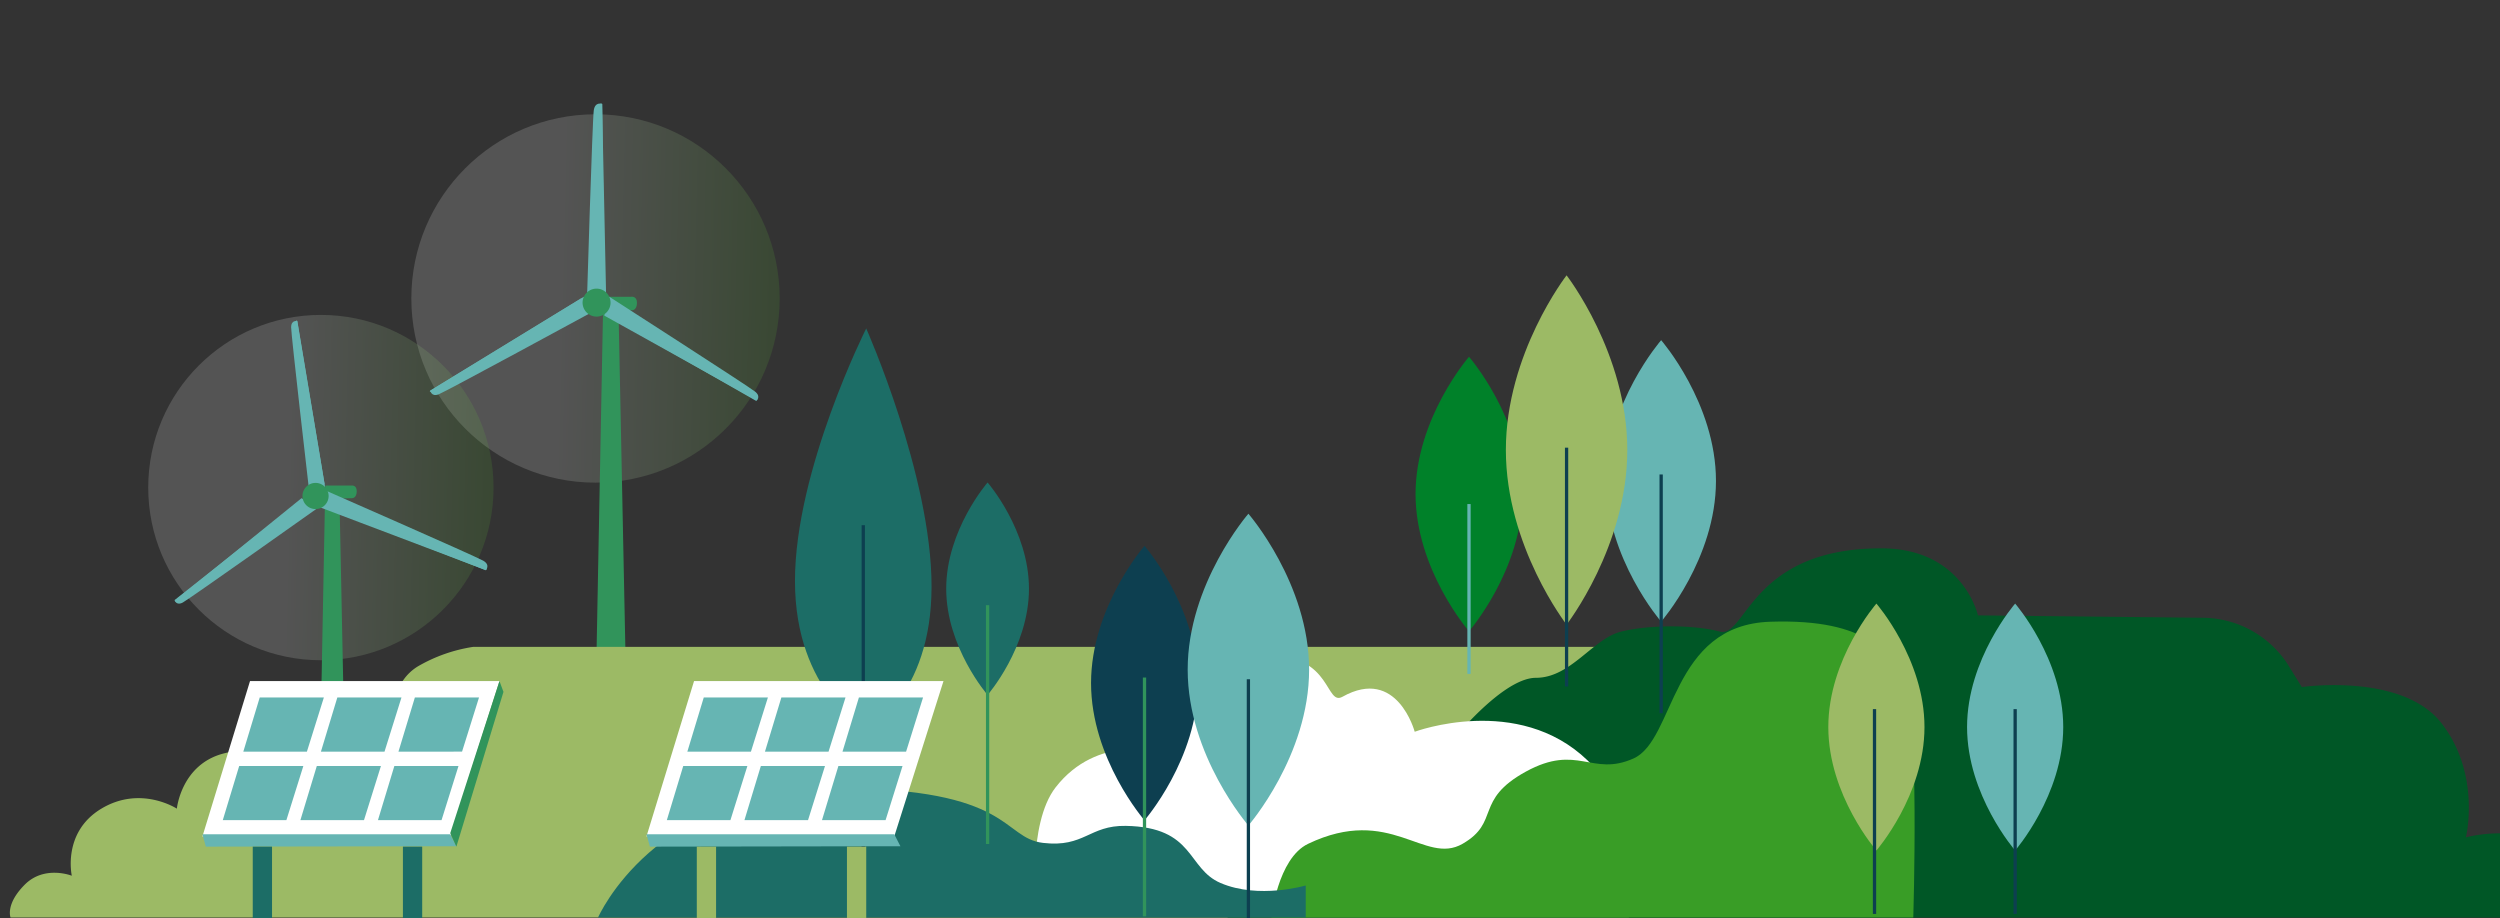 <svg id="Group_29891" data-name="Group 29891" xmlns="http://www.w3.org/2000/svg" xmlns:xlink="http://www.w3.org/1999/xlink" width="760.138" height="279.131" viewBox="0 0 760.138 279.131">
  <rect x="0" y="0" width="760.138" height="279.131" fill="#333333" stroke="none"/>
  <defs>
    <clipPath id="clip-path">
      <rect id="Rectangle_4707" data-name="Rectangle 4707" width="760.138" height="279.131" fill="none"/>
    </clipPath>
    <linearGradient id="linear-gradient" x1="0.405" y1="0.527" x2="1" y2="0.541" gradientUnits="objectBoundingBox">
      <stop offset="0" stop-color="#fff"/>
      <stop offset="1" stop-color="#58b431"/>
    </linearGradient>
  </defs>
  <g id="Group_29890" data-name="Group 29890" clip-path="url(#clip-path)">
    <g id="Group_29889" data-name="Group 29889" transform="translate(3)">
      <g id="Group_29893" data-name="Group 29893">
        <circle id="Ellipse_538" data-name="Ellipse 538" cx="56" cy="56" r="56" transform="translate(122.068 34.75)" opacity="0.16" fill="url(#linear-gradient)"/>
        <circle id="Ellipse_537" data-name="Ellipse 537" cx="52.5" cy="52.5" r="52.5" transform="translate(42.068 95.75)" opacity="0.16" fill="url(#linear-gradient)"/>
        <path id="Path_42178" data-name="Path 42178" d="M180.434,90.238l-2.047,107.753h8.774l-2.1-103.514,4.209-.144s1.4-.063,1.4-2.257-1.824-1.838-1.824-1.838Z" fill="#31945b"/>
        <path id="Path_42179" data-name="Path 42179" d="M127.838,118.784s.3,2,2.593,1.093,45.987-24.658,45.987-24.658l-2.647-4.537Z" fill="#66b5b3"/>
        <path id="Path_42180" data-name="Path 42180" d="M127.819,118.752s-.723.964,1.478-.1S175.125,93,175.125,93l-.592-2.788Z" fill="#66b5b3"/>
        <path id="Path_42181" data-name="Path 42181" d="M226.937,121.913s1.608-1.223-.29-2.8-44.41-28.9-44.41-28.9l-2.046,4.97Z" fill="#66b5b3"/>
        <path id="Path_42182" data-name="Path 42182" d="M226.918,121.657s1.193.17-.8-1.246-44.7-27.168-44.7-27.168l-.67,2.729Z" fill="#66b5b3"/>
        <path id="Path_42183" data-name="Path 42183" d="M180.071,31.614s-2.1-.842-2.525,1.894-2.105,58.505-2.105,58.505h5.893Z" fill="#66b5b3"/>
        <path id="Path_42184" data-name="Path 42184" d="M180.113,31.614s-1.052-.842-1.263,1.894S177.8,92.013,177.8,92.013h2.946Z" fill="#66b5b3"/>
        <path id="Path_42185" data-name="Path 42185" d="M182.639,92.013a4.252,4.252,0,1,1-4.252-4.252,4.252,4.252,0,0,1,4.252,4.252" fill="#31945b"/>
        <path id="Path_42187" data-name="Path 42187" d="M95.9,147.639,93.984,248.357h8.2L100.218,151.6l3.935-.134s1.311-.059,1.311-2.11-1.7-1.718-1.7-1.718Z" fill="#31945b"/>
        <path id="Path_42188" data-name="Path 42188" d="M87.375,97.629s-1.836-.44-1.853,1.866,5.328,48.483,5.328,48.483l4.857-.712Z" fill="#66b5b3"/>
        <path id="Path_42189" data-name="Path 42189" d="M87.41,97.624s-.583-.964-.427,1.317,6.239,48.69,6.239,48.69l2.623.46Z" fill="#66b5b3"/>
        <path id="Path_42190" data-name="Path 42190" d="M50.068,182.464s.5,1.821,2.528.726,40.56-28.42,40.56-28.42l-3.6-3.509Z" fill="#66b5b3"/>
        <path id="Path_42191" data-name="Path 42191" d="M50.3,182.537s-.564.975,1.36-.26S90.819,153,90.819,153l-2.132-1.533Z" fill="#66b5b3"/>
        <path id="Path_42192" data-name="Path 42192" d="M144.725,173.349s1.465-1.531-.761-2.851S93.971,148.25,93.971,148.25l-2.057,5.11Z" fill="#66b5b3"/>
        <path id="Path_42193" data-name="Path 42193" d="M144.71,173.385s1.1-.619-1.2-1.756-50.36-21.335-50.36-21.335l-1.029,2.554Z" fill="#66b5b3"/>
        <path id="Path_42194" data-name="Path 42194" d="M91.458,154.492a3.975,3.975,0,1,1,5.171-2.2,3.975,3.975,0,0,1-5.171,2.2" fill="#31945b"/>
        <path id="Path_42195" data-name="Path 42195" d="M.212,278.987s-1.663-4.017,4.324-10.015,14.3-2.7,14.3-2.7-2.993-13.2,8.982-20.394,22.953,0,22.953,0,1.33-13.5,14.3-16.8,19.959,0,19.959,0,1.33-13.8,12.973-16.8,18.628,4.2,18.628,4.2-.332-9,7.318-13.8a47.779,47.779,0,0,1,16.966-6H492.249v82.295Z" fill="#9cba65"/>
        <path id="Path_42196" data-name="Path 42196" d="M344.992,278.987s13.971-32.124,28.608-32.124,25.281-1.406,31.269-10.545,23.285-30.229,33.93-30.229,17.3-11.951,25.947-14.06,21.955-2.109,29.938,0,9.314-25.4,49.232-25.307c24.767.057,29.273,20.386,29.273,20.386l68.715.728a31.128,31.128,0,0,1,26.068,15.1l3.681,5.965s30.6-4.463,42.58,11.125,7.318,34.569,7.318,34.569,22.62-6.113,30.6,9.139l7.983,15.253Z" transform="translate(25.221)" fill="#005726"/>
        <path id="Path_42197" data-name="Path 42197" d="M311.97,276.209s-2.664-25.653,5.988-36.8c12.64-16.29,32.013-10.929,32.013-10.929s-.493-28.936,33.6-29.009c18.3-.038,16.475,15.259,21.623,12.377,16.632-9.314,21.954,10.645,21.954,10.645S458.53,210.807,479.7,231.2c9.98,9.613,10.566,27.909,10.566,27.909s9.314-6.653,17.3-.665,10.644,17.761,10.644,17.761Z" fill="#fff"/>
        <path id="Path_42198" data-name="Path 42198" d="M383.568,278.987s1.85-17.961,11.164-22.419c25.022-11.975,35.416,6.653,46.965,0s3.464-13.3,19.248-21.954,20.017,1.663,32.721-3.992,11.164-40.583,41.575-41.581,36.186,9.979,40.806,18.295,2.7,71.651,2.7,71.651Z" fill="#399d26"/>
        <path id="Path_42199" data-name="Path 42199" d="M178.837,278.987S195.844,239.64,251.3,239.65c53.613.011,50.283,15.159,62.854,16.638s14.026-5.371,25.141-5.176c21.074.37,18.486,12.94,28.838,17.377,11.615,4.978,25.881.74,25.881.74v9.758Z" fill="#1c6d66"/>
        <path id="Path_42200" data-name="Path 42200" d="M361.243,207.694c0,23.045-16.251,41.727-16.251,41.727s-16.252-18.682-16.252-41.727,16.252-41.727,16.252-41.727,16.251,18.682,16.251,41.727" fill="#0d3f50"/>
        <path id="Path_42202" data-name="Path 42202" d="M309.865,179c0,17.842-12.582,32.305-12.582,32.305S284.7,196.844,284.7,179s12.582-32.3,12.582-32.3,12.582,14.463,12.582,32.3" fill="#1c6d66"/>
        <path id="Path_42203" data-name="Path 42203" d="M681.136,221.062c0,20.732-14.621,37.539-14.621,37.539s-14.62-16.807-14.62-37.539,14.62-37.539,14.62-37.539,14.621,16.807,14.621,37.539" transform="translate(-98.988)" fill="#9cba65"/>
        <path id="Path_42205" data-name="Path 42205" d="M754.55,221.062c0,20.732-14.621,37.539-14.621,37.539s-14.62-16.807-14.62-37.539,14.62-37.539,14.62-37.539,14.621,16.807,14.621,37.539" transform="translate(-130.213)" fill="#66b5b3"/>
        <path id="Path_42206" data-name="Path 42206" d="M395.044,203.6c0,26.18-18.462,47.4-18.462,47.4s-18.462-21.223-18.462-47.4,18.462-47.4,18.462-47.4,18.462,21.223,18.462,47.4" fill="#66b5b3"/>
        <path id="Path_42207" data-name="Path 42207" d="M459.91,150.207c0,23.045-16.251,41.727-16.251,41.727s-16.252-18.682-16.252-41.727,16.252-41.727,16.252-41.727,16.251,18.682,16.251,41.727" fill="#008129"/>
        <path id="Path_42208" data-name="Path 42208" d="M518.748,146.221c0,23.632-16.666,42.79-16.666,42.79s-16.665-19.158-16.665-42.79,16.665-42.79,16.665-42.79,16.666,19.158,16.666,42.79" fill="#66b5b3"/>
        <line id="Line_48" data-name="Line 48" y2="72.605" transform="translate(376.582 206.526)" fill="none" stroke="#0d3f50" stroke-miterlimit="10" stroke-width="1"/>
        <line id="Line_49" data-name="Line 49" y2="72.605" transform="translate(344.992 206.009)" fill="none" stroke="#31945b" stroke-miterlimit="10" stroke-width="1"/>
        <line id="Line_50" data-name="Line 50" y2="72.605" transform="translate(297.283 184.009)" fill="none" stroke="#31945b" stroke-miterlimit="10" stroke-width="1"/>
        <line id="Line_52" data-name="Line 52" y2="62.272" transform="translate(609.716 215.613)" fill="none" stroke="#0d3f50" stroke-miterlimit="10" stroke-width="1"/>
        <line id="Line_53" data-name="Line 53" y2="62.272" transform="translate(566.955 215.613)" fill="none" stroke="#0d3f50" stroke-miterlimit="10" stroke-width="1"/>
        <line id="Line_54" data-name="Line 54" y2="72.605" transform="translate(502.082 144.264)" fill="none" stroke="#0d3f50" stroke-miterlimit="10" stroke-width="1"/>
        <line id="Line_55" data-name="Line 55" y2="80.107" transform="translate(211.322 197.286)" fill="#31945b"/>
        <line id="Line_57" data-name="Line 57" y2="51.642" transform="translate(443.658 153.26)" fill="none" stroke="#66b5b3" stroke-miterlimit="10" stroke-width="1"/>
        <path id="Path_42209" data-name="Path 42209" d="M491.789,136.818c0,29.326-18.462,53.1-18.462,53.1s-18.462-23.773-18.462-53.1,18.462-53.1,18.462-53.1,18.462,23.773,18.462,53.1" fill="#9cba65"/>
        <path id="Path_42210" data-name="Path 42210" d="M280.245,178.286c0,33.759-19.868,43.84-19.868,43.84s-21.661-11.711-21.661-45.471,21.661-76.782,21.661-76.782,19.868,44.654,19.868,78.413" fill="#1c6d66"/>
        <line id="Line_58" data-name="Line 58" y2="118.462" transform="translate(259.481 159.685)" fill="none" stroke="#0d3f50" stroke-miterlimit="10" stroke-width="1"/>
        <line id="Line_59" data-name="Line 59" y2="72.605" transform="translate(473.327 136.118)" fill="none" stroke="#0d3f50" stroke-miterlimit="10" stroke-width="1"/>
        <g id="Group_29892" data-name="Group 29892" transform="translate(-351.134)">
          <path id="Path_42211" data-name="Path 42211" d="M559.164,207.082l-14.47,47.243h75.345l14.969-47.243Z" fill="#fff"/>
          <path id="Path_42212" data-name="Path 42212" d="M562.116,212.072l-4.99,16.466h19.335l5.157-16.466Z" fill="#66b5b3"/>
          <path id="Path_42213" data-name="Path 42213" d="M555.879,232.9l-4.99,16.466h19.335l5.157-16.466Z" fill="#66b5b3"/>
          <path id="Path_42214" data-name="Path 42214" d="M585.714,212.072l-4.99,16.466h19.335l5.157-16.466Z" fill="#66b5b3"/>
          <path id="Path_42215" data-name="Path 42215" d="M579.476,232.9l-4.99,16.466h19.335l5.157-16.466Z" fill="#66b5b3"/>
          <path id="Path_42216" data-name="Path 42216" d="M609.29,212.072l-4.99,16.466h19.336l5.156-16.466Z" fill="#66b5b3"/>
          <path id="Path_42217" data-name="Path 42217" d="M603.053,232.9l-4.99,16.466H617.4l5.156-16.466Z" fill="#66b5b3"/>
          <path id="Path_42218" data-name="Path 42218" d="M544.694,253.661h75.345l1.871,3.642-76.176.127Z" fill="#66b5b3"/>
          <rect id="Rectangle_4702" data-name="Rectangle 4702" width="5.862" height="21.701" transform="translate(559.998 257.43)" fill="#9cba65"/>
          <rect id="Rectangle_4703" data-name="Rectangle 4703" width="5.862" height="21.701" transform="translate(605.654 257.43)" fill="#9cba65"/>
        </g>
        <g id="Group_29894" data-name="Group 29894" transform="translate(-14.271)">
          <path id="Path_42220" data-name="Path 42220" d="M87.289,207.082l-14.47,47.243h75.345l14.969-47.243Z" fill="#fff"/>
          <path id="Path_42221" data-name="Path 42221" d="M90.242,212.072l-4.99,16.466h19.335l5.157-16.466Z" fill="#66b5b3"/>
          <path id="Path_42222" data-name="Path 42222" d="M84,232.9l-4.99,16.466H98.349l5.157-16.466Z" fill="#66b5b3"/>
          <path id="Path_42223" data-name="Path 42223" d="M113.839,212.072l-4.99,16.466h19.335l5.157-16.466Z" fill="#66b5b3"/>
          <path id="Path_42224" data-name="Path 42224" d="M107.6,232.9l-4.99,16.466h19.335L127.1,232.9Z" fill="#66b5b3"/>
          <path id="Path_42225" data-name="Path 42225" d="M137.415,212.072l-4.99,16.466H151.76l5.157-16.466Z" fill="#66b5b3"/>
          <path id="Path_42226" data-name="Path 42226" d="M131.178,232.9l-4.99,16.466h19.336L150.68,232.9Z" fill="#66b5b3"/>
          <path id="Path_42227" data-name="Path 42227" d="M72.819,253.661h75.345l1.871,3.642-76.176.127Z" fill="#66b5b3"/>
          <path id="Path_42228" data-name="Path 42228" d="M163.133,207.082l-14.969,46.247,1.871,4.1,14.318-47.061Z" fill="#31945b"/>
          <rect id="Rectangle_4704" data-name="Rectangle 4704" width="5.862" height="21.701" transform="translate(88.121 257.43)" fill="#1c6d66"/>
          <rect id="Rectangle_4705" data-name="Rectangle 4705" width="5.862" height="21.701" transform="translate(133.779 257.43)" fill="#1c6d66"/>
        </g>
      </g>
    </g>
  </g>
</svg>
